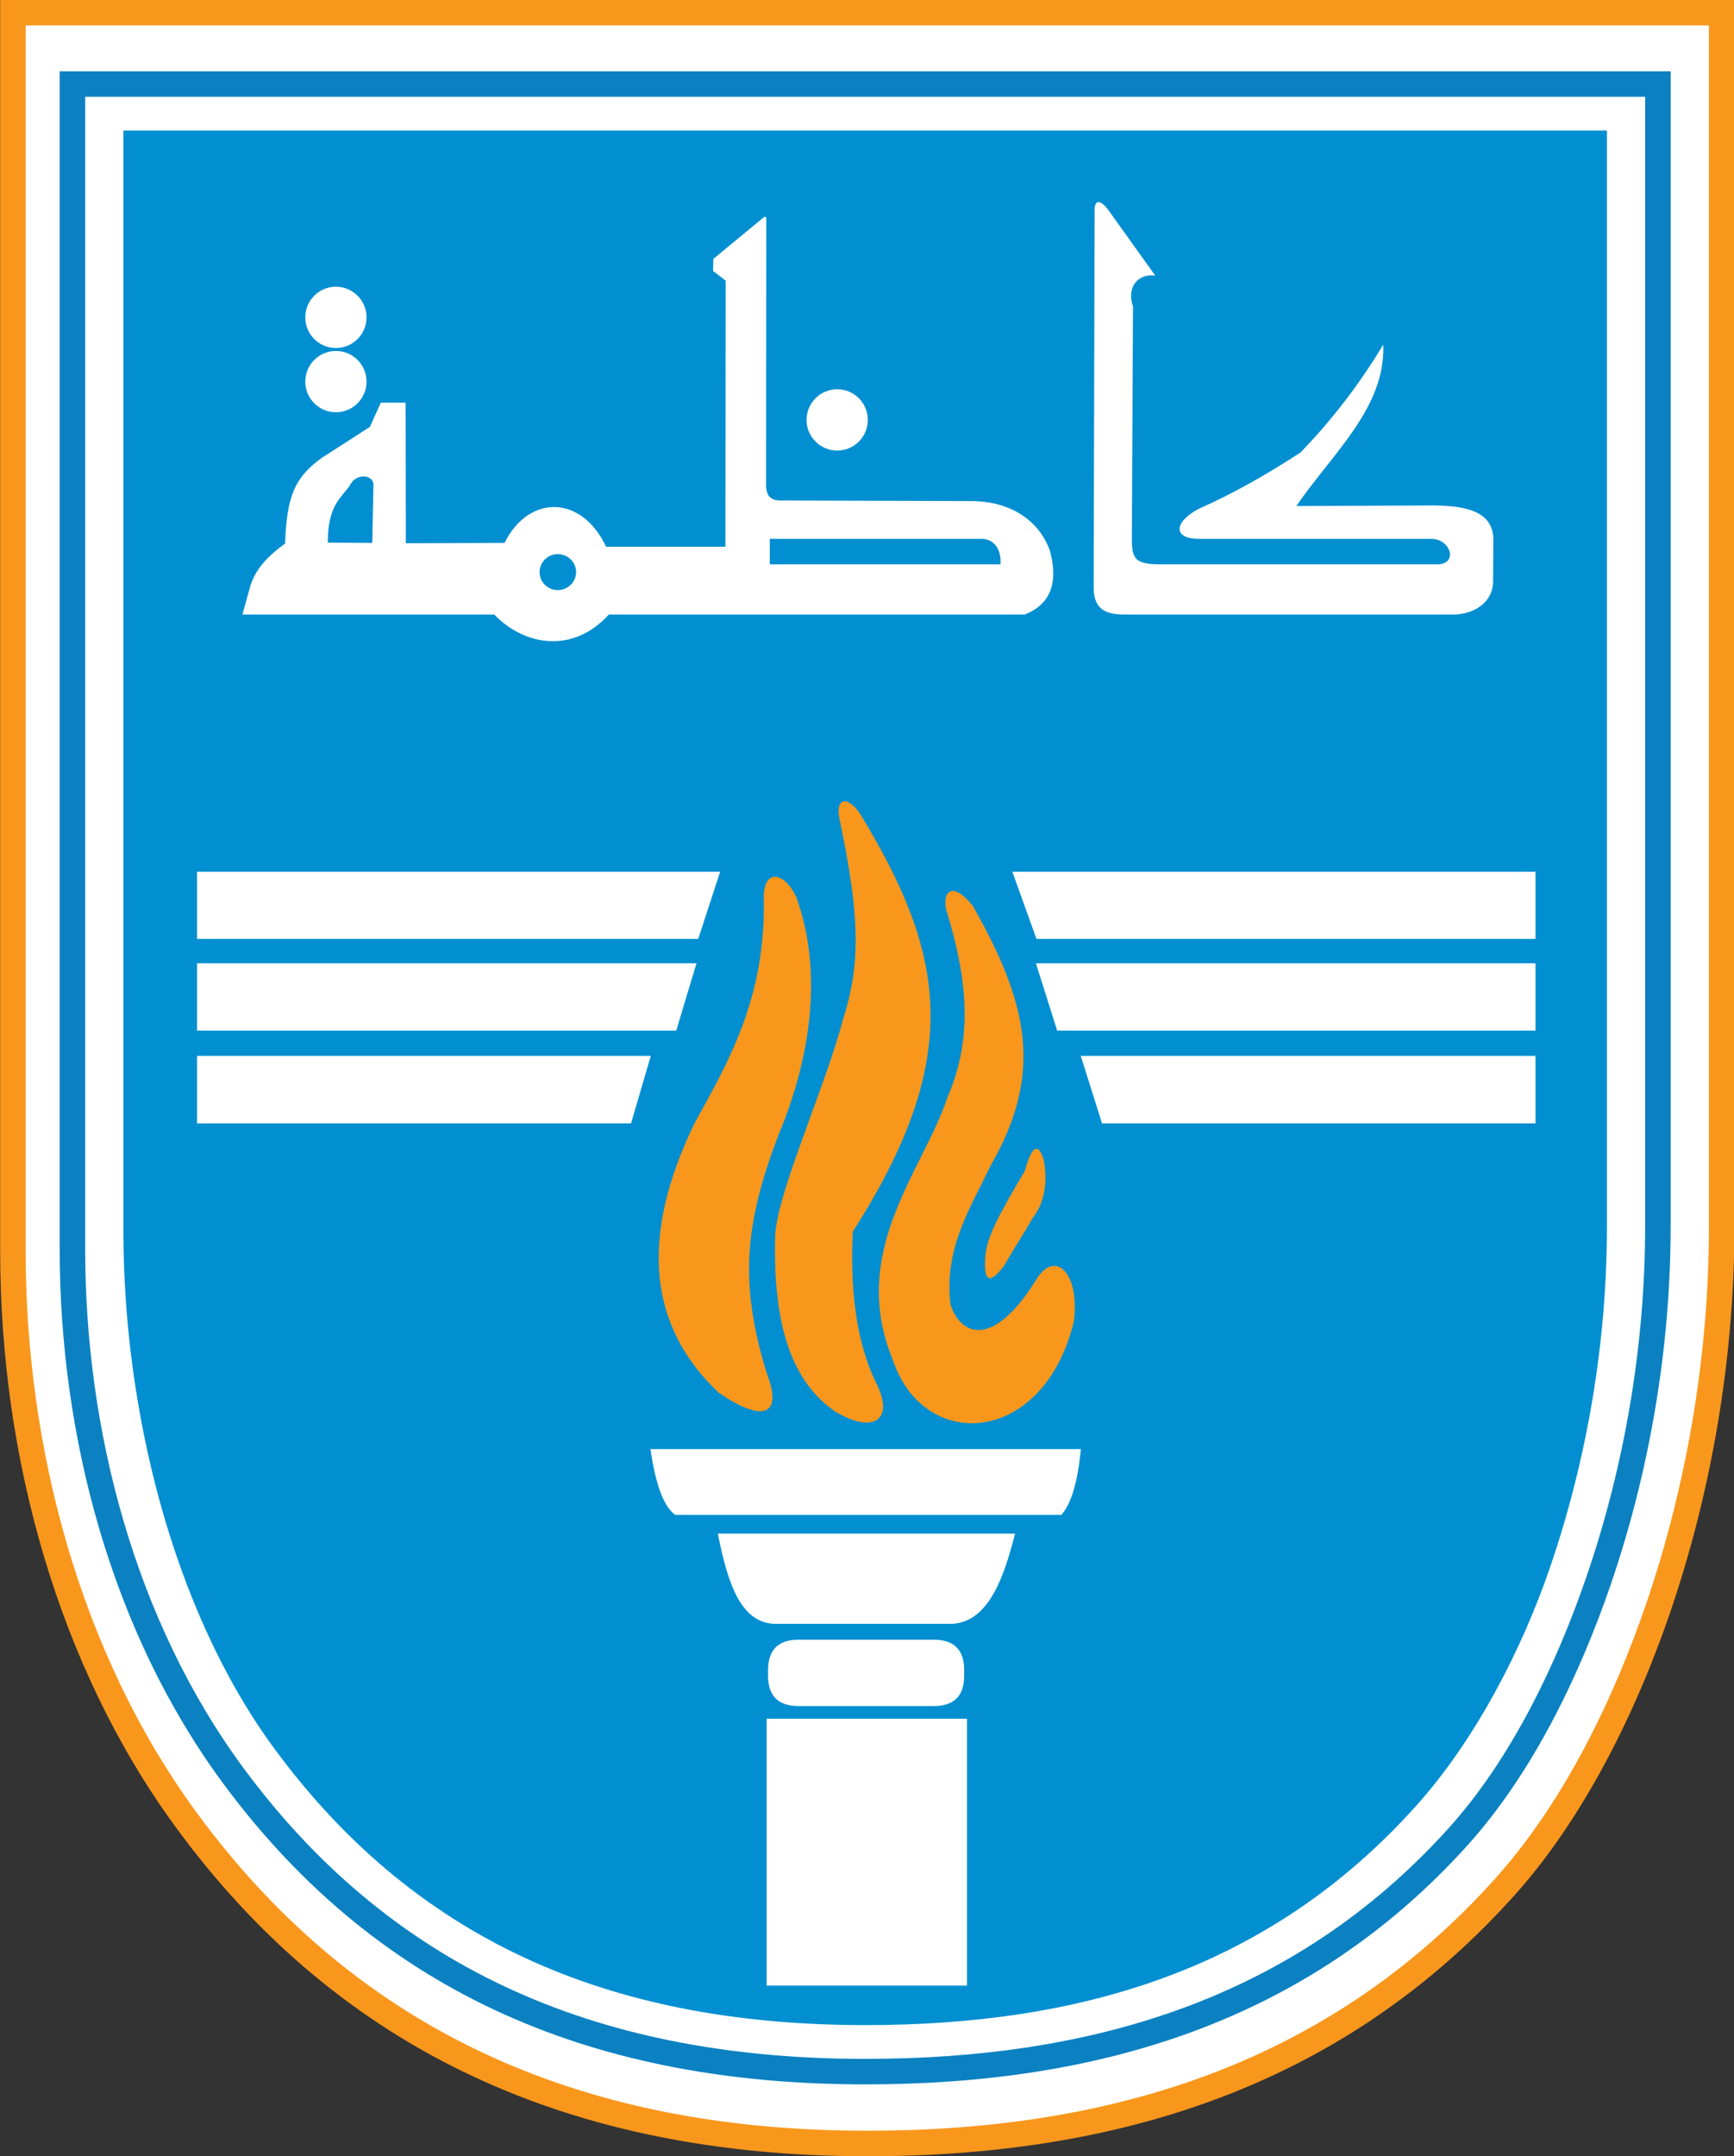 <?xml version="1.0" encoding="UTF-8"?>
<svg xmlns="http://www.w3.org/2000/svg" xmlns:xlink="http://www.w3.org/1999/xlink" width="385.6pt" height="479.3pt" viewBox="0 0 385.6 479.3" version="1.1">
<rect x="0" y="0" width="385.6" height="479.3" fill="#333333" stroke="none"/>
<g id="surface1">
<path style=" stroke:none;fill-rule:evenodd;fill:rgb(97.656%,59.18%,10.985%);fill-opacity:1;" d="M 385.688 -0.02 L 385.688 272.785 C 385.688 332.383 364.402 390.398 336.961 421.078 C 300.898 461.379 252.629 479.297 192.863 479.281 C 127.441 479.281 75.77 456.348 38.965 405.973 C 13.004 370.449 0.039 323.961 0.039 278.141 L 0.039 -0.02 Z M 385.688 -0.02 "/>
<path style=" stroke:none;fill-rule:evenodd;fill:rgb(100%,100%,100%);fill-opacity:1;" d="M 380.02 5.648 L 5.707 5.648 L 5.707 278.141 C 5.707 321.602 17.715 367.281 43.539 402.629 C 80.34 452.984 131.344 473.605 192.863 473.609 C 247.301 473.617 295.812 458.562 332.73 417.297 C 347.902 400.34 358.984 377.352 366.246 355.953 C 375.246 329.438 380.02 300.785 380.02 272.785 Z M 380.02 5.648 "/>
<path style=" stroke:none;fill-rule:evenodd;fill:rgb(4.315%,50.584%,75.781%);fill-opacity:1;" d="M 371.516 15.848 L 13.277 15.848 L 13.277 277.789 C 13.277 319.098 24.738 362.707 49.566 396.336 C 84.895 444.18 133.57 463.301 192.398 463.305 C 244.359 463.312 290.84 449.438 326.273 410.242 C 340.734 394.25 351.23 372.488 358.16 352.289 C 366.898 326.797 371.516 299.395 371.516 272.473 Z M 371.516 15.848 "/>
<path style=" stroke:none;fill-rule:evenodd;fill:rgb(100%,100%,100%);fill-opacity:1;" d="M 365.844 21.516 L 18.945 21.516 L 18.945 277.789 C 18.945 317.957 30.062 360.375 54.129 392.965 C 88.496 439.512 135.637 457.629 192.398 457.637 C 242.531 457.645 287.641 444.523 322.07 406.438 C 336.016 391.012 346.09 370 352.797 350.449 C 361.34 325.531 365.844 298.816 365.844 272.473 Z M 365.844 21.516 "/>
<path style=" stroke:none;fill-rule:evenodd;fill:rgb(0.392%,56.055%,82.031%);fill-opacity:1;" d="M 357.34 29.027 L 27.453 29.027 L 27.453 273.891 C 27.453 312.414 37.996 357.359 60.969 388.617 C 93.723 433.188 138.379 450.121 192.398 450.129 C 240.059 450.133 282.047 437.93 314.82 401.5 C 328.004 386.852 338.414 366.766 344.754 348.203 C 353.004 324.027 357.34 298.191 357.34 272.629 Z M 357.34 29.027 "/>
<path style=" stroke:none;fill-rule:evenodd;fill:rgb(100%,100%,100%);fill-opacity:1;" d="M 170.484 441.344 L 215.047 441.344 L 215.047 382.035 L 170.484 382.035 Z M 170.484 441.344 "/>
<path style=" stroke:none;fill-rule:evenodd;fill:rgb(100%,100%,100%);fill-opacity:1;" d="M 170.797 371.246 L 170.797 372.434 C 170.797 376.953 173.059 379.211 177.578 379.211 L 207.633 379.211 C 212.156 379.211 214.414 376.953 214.414 372.434 L 214.414 371.246 C 214.414 366.723 212.156 364.465 207.633 364.465 L 177.578 364.465 C 173.059 364.465 170.797 366.723 170.797 371.246 Z M 170.797 371.246 "/>
<path style=" stroke:none;fill-rule:evenodd;fill:rgb(97.656%,59.18%,10.985%);fill-opacity:1;" d="M 169.855 200.039 C 170.203 221.73 162.238 235.578 154.48 249.617 C 142.008 275.25 144.359 295 159.816 309.551 C 169.066 315.941 174.367 315.227 170.484 305.16 C 164.301 285.109 165.672 271.883 173.008 252.555 C 180.242 235.32 183.148 216.203 177.074 199.414 C 174.504 193.766 169.574 192.793 169.855 200.039 Z M 169.855 200.039 "/>
<path style=" stroke:none;fill-rule:evenodd;fill:rgb(97.656%,59.18%,10.985%);fill-opacity:1;" d="M 186.66 181.895 C 191.195 203.449 191.484 214.113 187.43 226.711 C 183.41 242.023 172.273 266.254 172.367 275.348 C 171.887 297.402 177.469 307.895 185.547 313.629 C 193.812 318.695 198.684 315.922 195.273 308.297 C 191.195 300.324 188.891 289.504 189.629 273.781 C 214.66 234.695 210.172 211.93 191.145 180.691 C 188.102 176.484 185.797 177.809 186.66 181.895 Z M 186.66 181.895 "/>
<path style=" stroke:none;fill-rule:evenodd;fill:rgb(97.656%,59.18%,10.985%);fill-opacity:1;" d="M 210.34 201.922 C 214.844 216.637 216.762 230.059 210.637 244.051 C 205.336 260.121 188.605 278.039 198.52 302.23 C 205.523 323.105 232.129 321.281 238.785 293.77 C 240.211 283.227 234.723 277.438 230.422 284.449 C 221.113 299.484 213.781 297.25 211.367 290 C 209.855 277.465 215.816 268.527 220.27 259.109 C 232.176 238.496 228.629 223.039 216.297 201.297 C 211.855 195.852 209.703 198.039 210.34 201.922 Z M 210.34 201.922 "/>
<path style=" stroke:none;fill-rule:evenodd;fill:rgb(100%,100%,100%);fill-opacity:1;" d="M 43.816 193.766 L 160.145 193.766 L 155.266 208.699 L 43.816 208.699 Z M 43.816 193.766 "/>
<path style=" stroke:none;fill-rule:evenodd;fill:rgb(100%,100%,100%);fill-opacity:1;" d="M 43.816 214.113 L 43.816 229.082 L 150.383 229.082 L 154.879 214.113 Z M 43.816 214.113 "/>
<path style=" stroke:none;fill-rule:evenodd;fill:rgb(100%,100%,100%);fill-opacity:1;" d="M 43.816 234.695 L 43.816 249.691 L 140.328 249.691 L 144.723 234.695 Z M 43.816 234.695 "/>
<path style=" stroke:none;fill-rule:evenodd;fill:rgb(100%,100%,100%);fill-opacity:1;" d="M 240.336 234.695 L 245.062 249.691 L 341.453 249.691 L 341.453 234.695 Z M 240.336 234.695 "/>
<path style=" stroke:none;fill-rule:evenodd;fill:rgb(100%,100%,100%);fill-opacity:1;" d="M 230.359 214.113 L 235.09 229.082 L 341.453 229.082 L 341.453 214.113 Z M 230.359 214.113 "/>
<path style=" stroke:none;fill-rule:evenodd;fill:rgb(100%,100%,100%);fill-opacity:1;" d="M 225.117 193.766 L 230.488 208.699 L 341.453 208.699 L 341.453 193.766 Z M 225.117 193.766 "/>
<path style=" stroke:none;fill-rule:evenodd;fill:rgb(100%,100%,100%);fill-opacity:1;" d="M 159.637 340.895 C 161.93 352.691 165.031 360.945 172.59 360.945 L 211.266 360.945 C 220.148 360.945 223.496 349.469 225.727 340.895 Z M 159.637 340.895 "/>
<path style=" stroke:none;fill-rule:evenodd;fill:rgb(100%,100%,100%);fill-opacity:1;" d="M 144.645 322.09 C 145.664 329 147.23 334.547 150.145 336.727 L 236.016 336.727 C 237.992 334.484 239.57 330.246 240.363 322.09 Z M 144.645 322.09 "/>
<path style=" stroke:none;fill-rule:evenodd;fill:rgb(100%,100%,100%);fill-opacity:1;" d="M 53.902 136.598 L 55.473 130.965 C 56.586 126.449 59.844 123.406 63.398 120.812 C 63.773 110.191 65.582 106.066 71.59 101.754 L 82.262 94.875 L 84.684 89.504 L 90.188 89.504 L 90.254 120.746 L 112.191 120.68 C 117.438 110.074 129.195 109.738 134.789 121.531 L 161.316 121.531 L 161.379 62.391 L 158.562 60.227 L 158.629 57.543 L 170.027 48.148 L 170.398 48.375 L 170.352 107.91 C 170.379 110.148 171.324 111.434 174.152 111.25 L 215.938 111.379 C 223.898 111.352 230.836 115.051 233.492 122.449 C 235.391 129.594 233.59 134.359 227.859 136.598 L 135.379 136.598 C 127.586 145.223 116.824 143.734 109.902 136.598 Z M 124.047 123.168 C 126.289 123.168 128.109 124.957 128.109 127.164 C 128.109 129.371 126.289 131.16 124.047 131.16 C 121.805 131.16 119.988 129.371 119.988 127.164 C 119.988 124.957 121.805 123.168 124.047 123.168 Z M 72.895 120.617 C 76.191 120.637 79.488 120.66 82.785 120.68 C 82.871 116.359 82.965 112.035 83.047 107.711 C 83.07 105.574 79.16 104.875 77.676 108.105 C 75.496 110.961 72.902 112.68 72.895 120.617 Z M 171.18 119.77 L 218.191 119.77 C 221.027 119.77 222.719 122.027 222.484 125.441 L 171.18 125.441 Z M 171.18 119.77 "/>
<path style=" stroke:none;fill-rule:evenodd;fill:rgb(100%,100%,100%);fill-opacity:1;" d="M 74.695 63.73 C 78.461 63.73 81.508 66.781 81.508 70.543 C 81.508 74.305 78.461 77.355 74.695 77.355 C 70.934 77.355 67.887 74.305 67.887 70.543 C 67.887 66.781 70.934 63.734 74.695 63.73 Z M 74.695 63.73 "/>
<path style=" stroke:none;fill-rule:evenodd;fill:rgb(100%,100%,100%);fill-opacity:1;" d="M 74.695 78.012 C 78.461 78.012 81.508 81.059 81.508 84.82 C 81.508 88.582 78.461 91.633 74.695 91.633 C 70.934 91.633 67.887 88.582 67.887 84.82 C 67.887 81.059 70.934 78.012 74.695 78.012 Z M 74.695 78.012 "/>
<path style=" stroke:none;fill-rule:evenodd;fill:rgb(100%,100%,100%);fill-opacity:1;" d="M 186.172 86.523 C 189.934 86.523 192.98 89.574 192.98 93.336 C 192.98 97.098 189.934 100.148 186.172 100.148 C 182.41 100.148 179.359 97.098 179.359 93.336 C 179.359 89.574 182.41 86.523 186.172 86.523 Z M 186.172 86.523 "/>
<path style=" stroke:none;fill-rule:evenodd;fill:rgb(100%,100%,100%);fill-opacity:1;" d="M 243.422 46.875 L 243.203 130.73 C 243.297 135.266 245.586 136.598 250.176 136.598 L 323.715 136.598 C 328.609 136.262 331.758 133.445 332.016 129.719 L 332.086 119.77 C 331.938 114.324 327.32 112.391 318.766 112.348 L 288.273 112.477 C 296.438 100.594 308.121 90.629 307.609 76.594 C 301.855 86.164 295.66 93.871 289.227 100.559 C 281.586 105.535 274.008 109.828 266.531 113.109 C 260.723 116.262 261.105 119.77 266.492 119.77 L 318.32 119.77 C 322.578 119.77 324.422 125.441 319.527 125.441 L 258.035 125.441 C 252.289 125.441 251.73 124.102 251.699 119.77 L 251.949 68.098 C 250.504 64.027 252.863 60.738 256.895 61.254 L 246.371 46.547 C 244.398 44.02 243.355 44.664 243.422 46.875 Z M 243.422 46.875 "/>
<path style=" stroke:none;fill-rule:evenodd;fill:rgb(97.656%,59.18%,10.985%);fill-opacity:1;" d="M 219.148 278.996 C 219.492 274.836 222.34 269.652 227.891 260.277 C 229.441 254.727 230.828 253.762 232.105 257.809 C 232.965 262.395 232.453 267.074 229.742 270.562 C 227.586 274.336 225.422 277.59 223.262 281.363 C 219.922 285.785 218.652 284.723 219.148 278.996 Z M 219.148 278.996 "/>
</g>
</svg>
